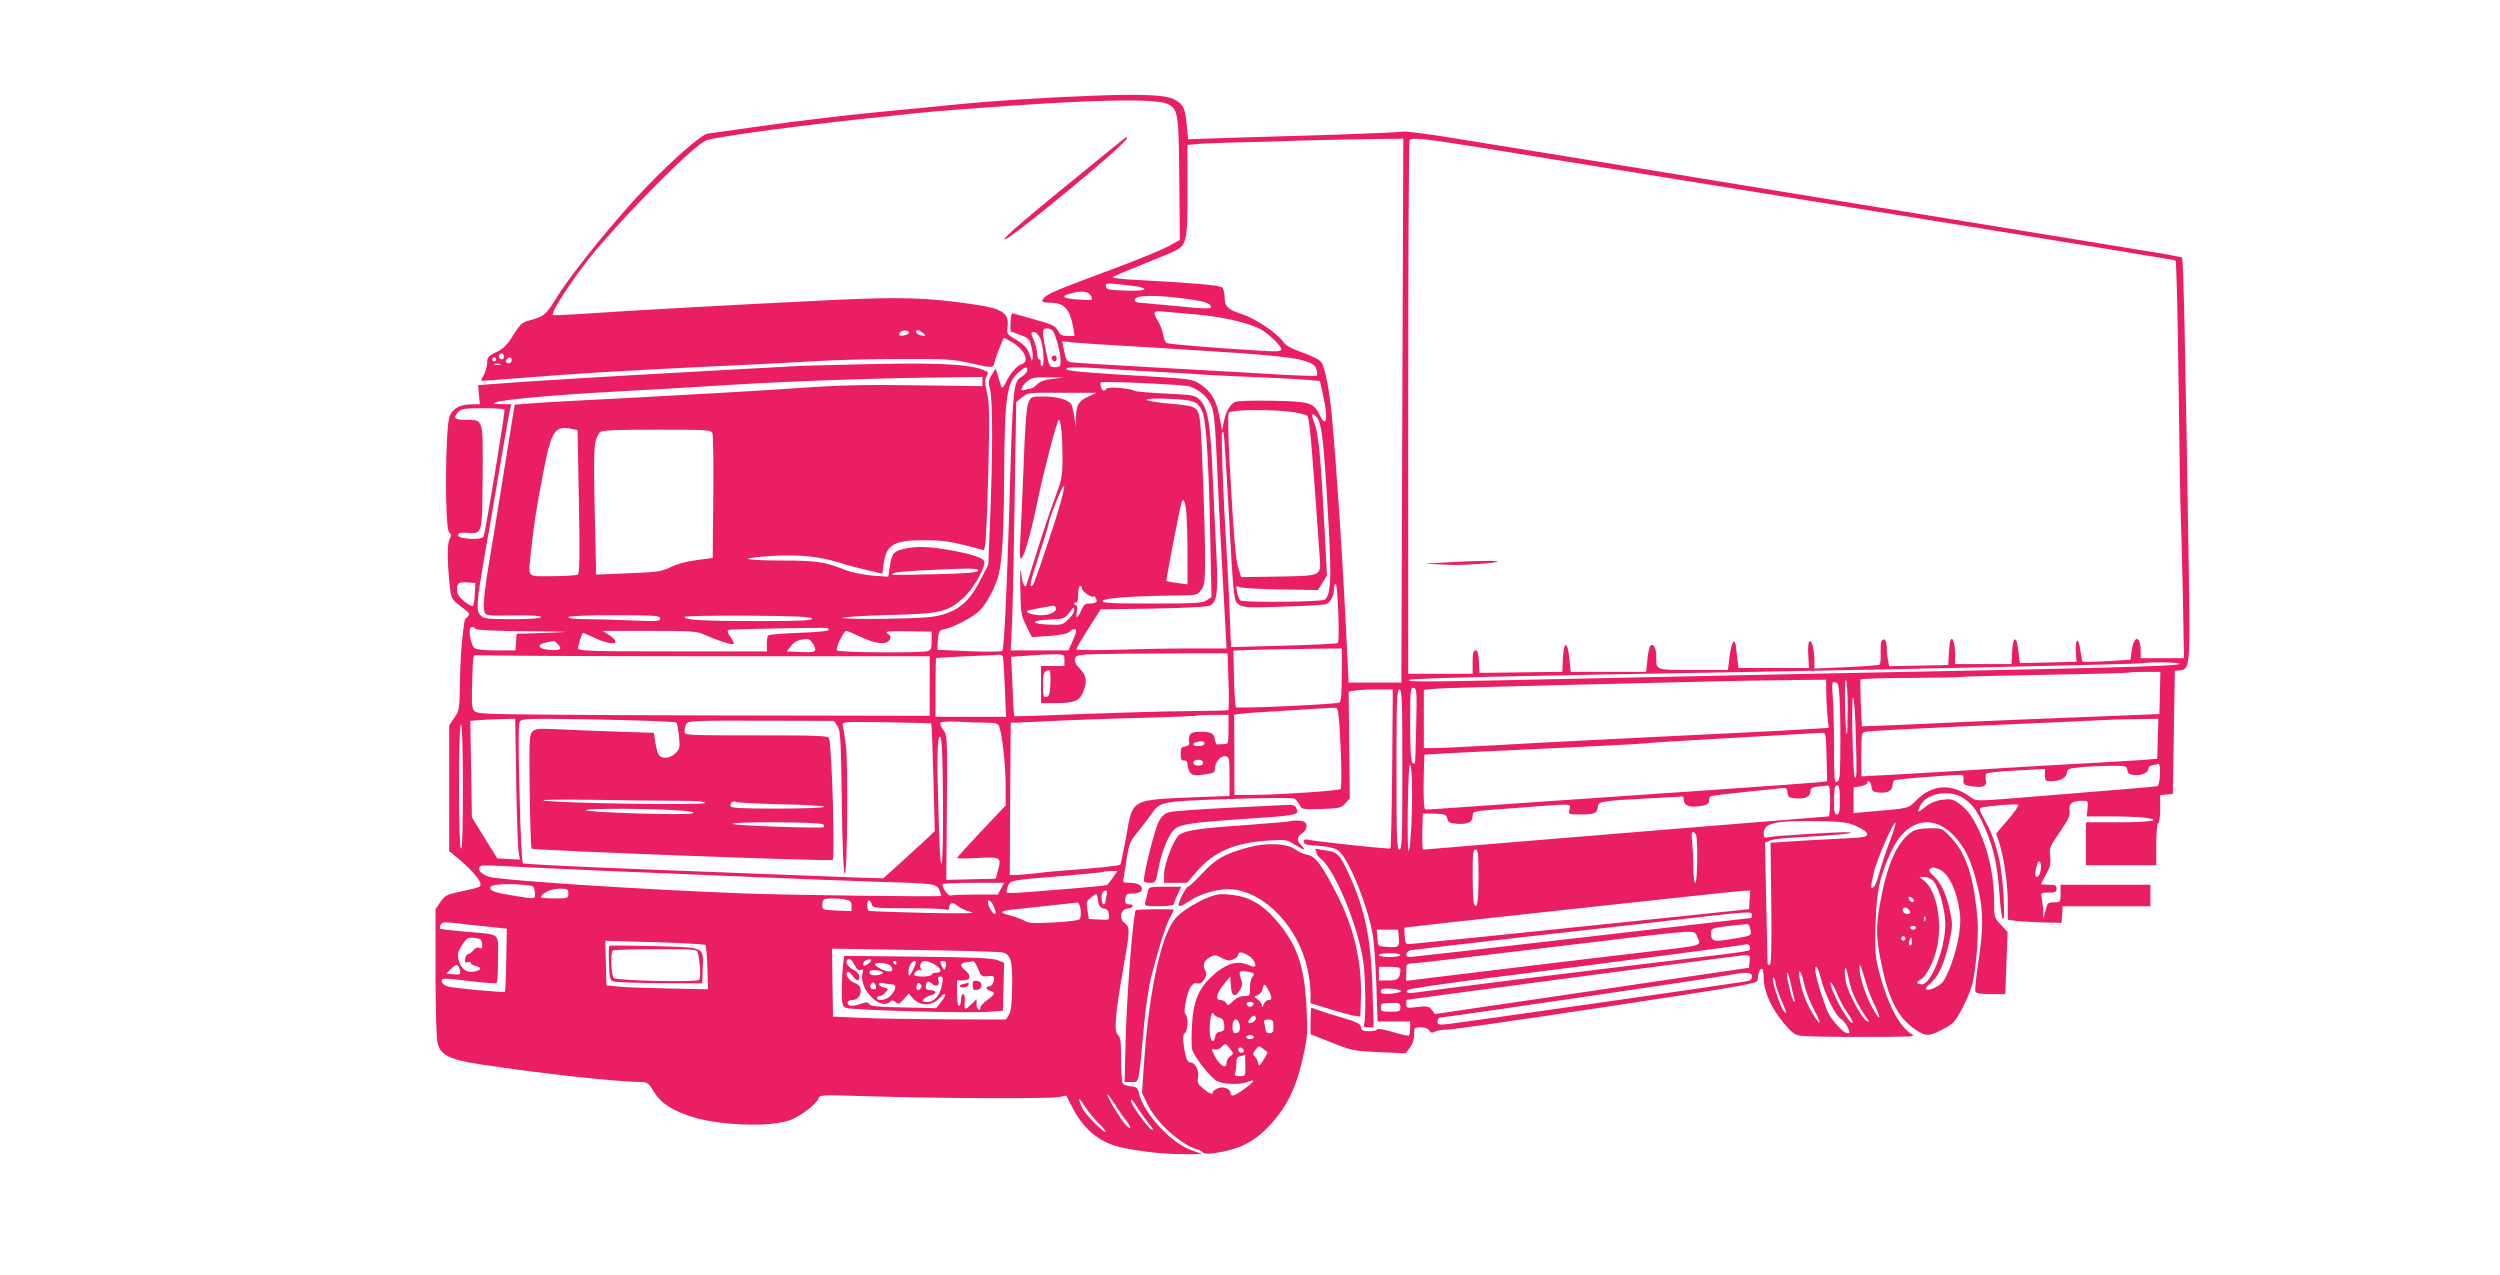 <?xml version="1.0" standalone="no"?>
<!DOCTYPE svg PUBLIC "-//W3C//DTD SVG 20010904//EN"
 "http://www.w3.org/TR/2001/REC-SVG-20010904/DTD/svg10.dtd">
<svg version="1.0" xmlns="http://www.w3.org/2000/svg"
 width="1280pt" height="653pt" viewBox="0 0 1280 653"
 preserveAspectRatio="xMidYMid meet">
<g transform="translate(0,653) scale(0.1,-0.1)"
fill="#e91e63" stroke="none">
<path d="M5595 6040 c-257 -10 -523 -27 -700 -45 -77 -8 -261 -26 -410 -40
-148 -14 -398 -44 -555 -66 -157 -22 -295 -42 -307 -43 -30 -3 -185 -139 -317
-277 -151 -157 -373 -431 -448 -550 -64 -103 -69 -108 -146 -129 -38 -10 -49
-19 -84 -76 -32 -51 -51 -70 -87 -87 -42 -20 -46 -26 -47 -58 -1 -20 -10 -48
-19 -63 -10 -14 -13 -26 -8 -26 4 0 89 6 188 14 315 25 576 41 1120 66 127 6
307 15 400 21 94 6 289 11 435 11 236 1 275 -2 357 -21 117 -27 119 -27 126 7
3 15 15 49 26 75 l21 48 31 -17 c70 -36 105 -104 61 -118 -26 -9 -58 -45 -81
-92 -13 -26 -21 -34 -24 -24 -3 8 -11 32 -17 54 l-12 39 -20 -32 c-18 -28 -19
-37 -9 -76 14 -54 14 -319 1 -648 l-10 -248 -36 -70 c-52 -105 -102 -154 -183
-181 -58 -19 -94 -22 -301 -26 -129 -2 -231 0 -227 5 5 4 111 11 235 14 267 7
303 15 383 86 50 46 109 145 109 185 0 21 -62 41 -185 63 -107 18 -170 19
-231 4 -50 -13 -59 -24 -69 -93 l-7 -49 -81 6 c-47 4 -106 16 -137 28 -109 43
-149 49 -327 49 -95 0 -173 4 -173 9 0 4 58 11 129 15 139 7 237 -3 336 -34
33 -11 97 -28 141 -38 l82 -19 6 50 c14 100 53 122 216 121 79 0 129 -7 202
-26 l96 -25 6 26 c4 14 11 181 16 371 7 294 6 354 -6 407 -12 48 -13 67 -4 83
6 12 10 23 8 24 -61 39 -206 50 -593 42 -187 -4 -376 -9 -420 -12 -44 -3 -199
-11 -345 -19 -550 -30 -1014 -58 -1189 -72 l-63 -5 4 -49 5 -49 -37 0 c-62 0
-99 -18 -117 -59 -24 -51 -27 -579 -3 -597 12 -10 12 -16 1 -36 -12 -24 -11
-132 4 -255 6 -49 11 -55 56 -89 43 -32 47 -37 34 -51 -19 -18 -15 -4 -27
-103 -6 -47 -12 -150 -13 -230 -2 -139 -3 -147 -28 -184 l-27 -39 0 -322 0
-323 38 -31 c71 -58 122 -116 122 -138 0 -15 2 -15 -103 -38 -70 -15 -80 -20
-102 -53 l-25 -37 0 -325 c0 -196 4 -340 11 -363 16 -60 63 -83 221 -107 328
-49 693 -89 825 -90 26 0 35 -7 57 -43 34 -59 81 -93 177 -128 145 -53 435
-64 534 -20 55 24 125 79 135 106 7 20 13 20 261 12 352 -11 926 -13 971 -4
l37 8 30 -58 c60 -119 148 -189 266 -211 108 -21 215 -32 308 -31 l92 0 -60
22 c-103 38 -244 193 -264 292 -6 25 -12 31 -41 33 -19 2 -38 9 -42 15 -4 7
-8 62 -8 123 0 90 -3 114 -16 125 -21 17 -15 98 26 334 36 203 36 219 9 238
-31 23 -23 71 14 75 31 4 37 22 6 22 -16 0 -20 5 -17 28 3 24 7 27 38 27 19 0
39 6 43 13 14 22 -13 42 -55 42 -39 0 -40 1 -35 28 3 15 11 62 17 104 11 67
18 84 54 127 22 27 54 68 69 90 47 68 48 68 401 80 176 6 325 7 333 2 8 -4 20
-19 27 -32 11 -23 14 -24 111 -21 93 3 102 5 123 29 l23 25 -3 273 -3 274 29
5 c16 3 66 6 113 6 l84 0 -3 -404 c-2 -222 -6 -407 -9 -410 -5 -5 -380 35
-430 46 -8 2 -14 -4 -14 -12 0 -10 12 -16 40 -18 90 -5 126 -14 146 -35 56
-61 143 -280 168 -427 6 -36 14 -149 18 -252 l6 -188 84 0 83 0 0 -33 c0 -19
-3 -36 -6 -39 -3 -3 -40 5 -82 18 -44 13 -78 19 -80 14 -2 -6 -21 -10 -42 -10
-32 0 -39 4 -42 21 -2 18 -20 26 -98 49 -52 15 -108 33 -123 39 -16 6 -30 11
-33 11 -2 0 -4 -30 -4 -67 l0 -68 108 -43 c103 -41 114 -43 243 -49 l135 -6
22 28 c14 18 22 42 22 66 0 38 1 39 35 39 21 0 37 -6 43 -16 7 -13 13 -14 29
-6 11 6 37 11 59 10 21 -1 389 52 817 117 760 116 777 119 777 141 0 29 10 54
21 54 5 0 9 -21 9 -47 0 -67 38 -153 100 -228 42 -51 59 -64 88 -68 21 -4 163
-6 317 -6 243 0 277 1 255 13 -65 36 -127 157 -172 331 -17 70 -19 101 -15
240 6 168 20 232 77 360 82 180 230 207 346 61 46 -57 73 -121 103 -250 26
-111 26 -201 0 -372 -11 -74 -18 -142 -15 -150 4 -10 24 -14 79 -14 l74 0 6
159 6 159 -34 37 c-34 35 -35 39 -35 118 0 110 -22 229 -60 324 -39 97 -74
148 -122 181 -32 21 -44 23 -85 17 -30 -4 -62 -17 -85 -36 -41 -33 -44 -32
-27 4 30 67 153 88 224 39 49 -34 74 -71 115 -168 41 -98 58 -186 68 -331 4
-64 12 -118 17 -120 14 -4 1 215 -18 302 -21 92 -41 146 -78 211 -22 40 -27
55 -17 58 33 10 184 22 191 16 5 -4 -19 -39 -52 -77 l-61 -71 15 -43 c24 -73
45 -216 45 -310 l0 -88 43 -6 c23 -3 85 -6 137 -8 l95 -2 3 43 3 42 225 0 224
0 0 55 0 55 -230 0 -230 0 0 -45 c0 -44 0 -45 -34 -45 -31 0 -34 -3 -43 -42
l-11 -43 -1 36 c0 20 -4 51 -7 68 -6 31 -6 31 35 31 34 0 41 3 41 20 0 17 -7
20 -40 20 -22 0 -40 2 -40 4 0 2 12 25 26 50 22 39 25 55 21 91 -6 41 -3 49
49 125 46 67 55 86 50 110 -6 35 14 50 64 50 31 0 32 -1 28 -40 l-4 -40 121 0
c66 0 144 -3 172 -6 102 -13 40 -24 -128 -24 l-169 0 0 -110 0 -110 180 0 180
0 0 104 c0 59 4 108 10 111 6 3 10 37 10 75 l0 69 33 3 32 3 5 315 5 315 27 3
c50 6 52 24 45 490 -18 1148 -28 1617 -35 1623 -4 3 -81 18 -172 32 -91 15
-412 67 -715 117 -302 49 -649 106 -770 125 -121 20 -341 56 -490 80 -467 77
-942 154 -1170 191 -121 19 -316 51 -433 70 -118 19 -226 33 -240 30 -15 -3
-175 -10 -357 -16 -181 -5 -423 -13 -536 -16 l-206 -7 -7 73 c-8 85 -15 102
-58 128 -43 26 -160 32 -423 22z m382 -42 c55 -26 58 -44 61 -384 l3 -312 -53
-30 c-30 -17 -157 -70 -284 -117 -298 -111 -335 -127 -355 -147 -22 -21 -14
-28 28 -28 73 0 101 -32 119 -132 l6 -38 -36 0 c-29 0 -38 5 -50 28 -12 23
-29 31 -118 56 -56 16 -107 30 -113 32 -6 2 -10 -17 -11 -44 l-1 -48 48 -18
c43 -15 50 -21 59 -57 6 -22 9 -50 7 -62 -3 -19 -4 -18 -12 8 -10 39 -30 61
-81 91 -36 21 -40 27 -36 54 11 79 -21 100 -188 124 -223 32 -356 36 -685 21
-441 -21 -1069 -55 -1335 -74 -63 -4 -117 -6 -119 -4 -15 11 118 212 219 331
192 227 500 535 565 563 44 19 557 87 925 123 36 4 106 12 155 17 50 6 275 24
500 39 444 31 727 34 782 8z m1205 -965 c-2 -434 -4 -1060 -5 -1393 l-2 -605
-135 0 -135 0 -17 345 c-16 319 -45 756 -68 1011 -12 133 -35 255 -54 283 -8
13 -46 33 -95 50 -59 21 -87 36 -102 57 -32 45 -141 118 -211 141 -74 24 -88
39 -88 89 0 20 -6 42 -14 48 -13 11 -158 23 -439 38 -70 3 -124 10 -120 14 4
4 64 30 133 57 69 28 146 59 172 71 75 34 78 46 78 316 l0 233 43 4 c23 3 103
6 177 8 74 1 232 6 350 10 118 3 287 7 375 8 l160 2 -3 -787z m389 743 c151
-25 598 -97 994 -161 396 -64 1135 -183 1643 -265 507 -82 926 -151 931 -154
4 -3 11 -277 15 -608 4 -332 9 -639 11 -683 2 -44 7 -230 11 -412 l6 -333
-111 0 -111 0 0 38 c0 79 -34 81 -45 3 l-7 -49 -119 -7 c-66 -4 -123 -5 -126
-2 -3 3 -8 30 -12 59 -8 68 -27 61 -23 -9 l4 -51 -144 -4 c-78 -2 -144 -3
-145 -2 -2 0 -6 29 -9 63 -9 80 -28 75 -32 -7 l-3 -62 -144 0 -145 0 0 53 c0
55 -14 94 -24 67 -3 -8 -7 -40 -8 -70 l-3 -55 -151 -3 -151 -3 -7 32 c-3 17
-6 46 -6 65 0 35 -14 52 -26 32 -4 -6 -6 -35 -5 -64 1 -29 -1 -54 -6 -57 -4
-3 -81 -9 -171 -13 l-162 -7 0 34 c0 57 -12 110 -24 106 -7 -2 -10 -27 -8 -70
l4 -67 -180 0 -181 0 -5 43 c-3 23 -7 53 -8 67 -6 50 -23 23 -32 -47 l-9 -73
-177 0 c-197 0 -190 -3 -190 68 0 42 -13 68 -28 58 -6 -3 -14 -35 -17 -71 l-7
-65 -193 0 -193 0 -7 70 c-9 91 -29 89 -33 -3 l-3 -67 -107 -1 c-59 -1 -154
-2 -212 -3 l-105 -1 -3 58 c-2 42 -7 57 -17 57 -12 0 -15 -14 -15 -60 l0 -60
-165 0 -165 0 0 1363 c0 750 3 1367 7 1370 13 14 85 6 354 -37z m-1753 -712
c23 -3 42 -10 42 -15 0 -6 -39 -9 -97 -7 -86 3 -98 5 -101 21 -4 20 5 20 156
1z m-234 -46 c5 -9 8 -19 5 -22 -3 -3 -38 -2 -77 1 -76 6 -83 18 -20 33 47 12
79 8 92 -12z m496 -19 c91 -12 120 -23 120 -42 0 -9 -38 -8 -167 5 -93 9 -180
17 -195 18 -18 0 -28 5 -28 15 0 25 106 27 270 4z m45 -79 c141 -12 289 -48
340 -82 48 -33 95 -81 95 -96 0 -12 -20 -13 -117 -7 -223 13 -461 33 -471 39
-5 3 -13 23 -17 43 -4 21 -15 52 -26 69 -28 47 -25 54 24 49 23 -2 101 -9 172
-15z m-714 -135 c10 -33 19 -77 19 -97 0 -35 -2 -38 -28 -38 -28 0 -30 3 -45
75 -24 110 -23 127 9 123 23 -3 29 -12 45 -63z m-758 40 c-1 -5 -14 -11 -28
-13 -19 -3 -24 0 -19 13 7 17 51 17 47 0z m73 0 c10 -8 14 -15 7 -15 -19 0
-43 11 -43 21 0 13 14 11 36 -6z m599 -25 c17 -33 25 -145 10 -145 -5 0 -8 8
-7 18 2 9 -2 17 -7 17 -6 0 -11 13 -11 29 0 16 -7 45 -15 64 -19 45 -19 47 0
47 8 0 21 -13 30 -30z m420 -40 c99 -6 209 -12 245 -15 36 -2 108 -7 160 -10
321 -19 479 -35 531 -53 42 -14 54 -24 60 -45 4 -15 4 -29 1 -31 -4 -2 -72 0
-152 4 -80 5 -356 21 -615 35 -258 14 -480 28 -492 30 -22 5 -26 13 -38 74
l-7 34 63 -7 c35 -3 145 -11 244 -16z m-3165 -55 c0 -8 -4 -15 -9 -15 -13 0
-22 16 -14 24 11 11 23 6 23 -9z m-40 -15 c0 -5 -4 -10 -10 -10 -5 0 -10 5
-10 10 0 6 5 10 10 10 6 0 10 -4 10 -10z m80 -5 c0 -8 -7 -15 -15 -15 -16 0
-20 12 -8 23 11 12 23 8 23 -8z m-57 -22 c-7 -2 -21 -2 -30 0 -10 3 -4 5 12 5
17 0 24 -2 18 -5z m2697 -28 c0 -8 -11 -21 -23 -30 -51 -33 -50 -13 -71 -730
-13 -421 -26 -669 -34 -677 -5 -5 -80 -6 -171 -2 l-162 7 3 50 c4 44 7 51 28
54 38 6 128 50 171 84 39 31 77 94 105 173 24 66 33 205 35 516 3 425 12 491
78 547 31 26 41 28 41 8z m420 6 c74 -6 194 -12 265 -16 72 -3 150 -8 175 -10
44 -4 136 -9 400 -20 74 -3 158 -8 187 -11 l51 -5 16 -71 c27 -120 18 -177
-17 -103 -30 63 -51 70 -243 73 -113 2 -179 0 -193 -7 -25 -14 -46 -52 -56
-106 l-8 -40 -14 75 c-16 83 -42 126 -101 165 -34 22 -54 25 -212 35 -393 23
-470 30 -470 41 0 11 51 11 220 0z m-650 -65 l0 -23 -332 4 c-273 4 -389 2
-643 -16 -170 -12 -526 -32 -790 -46 -264 -13 -514 -27 -555 -31 l-75 -6 -53
-331 c-29 -183 -66 -406 -81 -497 -16 -92 -26 -184 -24 -207 6 -49 -9 -46 171
-44 77 1 122 -2 122 -9 0 -6 -53 -10 -145 -10 -130 0 -147 2 -164 19 -24 24
-21 64 15 276 14 77 47 271 74 430 27 160 53 309 58 333 l10 42 -52 1 c-41 0
-46 2 -28 9 33 14 301 38 612 55 151 8 428 24 615 36 339 20 765 34 1093 37
l172 2 0 -24z m357 14 c-40 -5 -65 -14 -78 -29 -11 -11 -26 -21 -34 -21 -7 0
-20 -3 -29 -6 -26 -10 -18 18 12 43 23 19 38 22 107 21 l80 -1 -58 -7z m707
-39 c52 -21 88 -53 107 -96 15 -34 20 -86 29 -281 9 -208 28 -572 45 -871 l5
-93 -182 0 c-101 0 -274 -3 -385 -7 -116 -3 -203 -2 -202 3 0 5 28 53 62 106
l62 98 265 4 c146 2 277 9 291 14 39 15 46 63 38 237 -4 83 -13 266 -19 408
-12 285 -24 365 -65 407 -26 27 -30 28 -178 35 -84 4 -156 10 -162 15 -16 12
-133 21 -140 10 -10 -16 -22 -12 -28 9 -3 11 -3 21 -2 23 9 8 434 -11 459 -21z
m-521 -51 c-50 -22 -63 -43 -64 -107 l-1 -48 -8 51 c-4 29 -11 57 -15 64 -14
23 -74 40 -140 40 -65 0 -66 0 -80 -33 -9 -23 -17 -121 -24 -317 -6 -157 -14
-329 -17 -382 -4 -60 -3 -98 3 -98 14 0 49 119 83 285 35 168 102 425 111 425
11 0 19 -88 19 -195 0 -94 -3 -109 -39 -206 -22 -57 -63 -180 -92 -274 -29
-93 -54 -172 -56 -174 -8 -12 -19 16 -25 67 -4 35 -6 5 -4 -79 2 -127 4 -141
31 -194 l28 -57 91 6 c63 5 95 12 103 23 6 8 18 13 26 11 11 -2 9 -13 -9 -55
l-24 -53 -147 0 -148 0 6 132 c4 73 10 359 14 636 l8 503 29 24 c29 25 33 25
206 24 l177 0 -42 -19z m550 -33 c16 -10 31 -33 37 -55 17 -66 29 -263 36
-608 l7 -331 -24 -16 c-20 -15 -57 -17 -281 -17 -213 0 -256 2 -252 14 5 14
158 25 382 27 100 1 103 2 122 29 18 25 20 44 20 162 0 159 -17 622 -25 694
-10 82 -14 85 -153 97 -67 6 -122 15 -122 20 0 6 47 8 114 5 84 -3 120 -9 139
-21z m-3540 -34 c5 -8 -97 -624 -107 -650 -8 -20 -131 -14 -131 7 0 11 11 14
45 12 81 -5 79 -12 81 287 2 303 6 291 -88 291 -57 0 -65 10 -36 42 14 15 32
18 124 18 59 0 110 -3 112 -7z m4036 -13 c35 -5 68 -13 74 -19 12 -12 22 -123
64 -726 7 -95 10 -93 -212 -97 l-190 -3 -13 40 c-15 43 -25 155 -46 540 -9
167 -10 254 -4 263 13 15 229 17 327 2z m124 -28 c21 -23 32 -107 47 -337 29
-468 29 -560 -6 -595 -12 -12 -422 -16 -434 -4 -5 5 -13 25 -16 43 -7 31 -5
34 12 25 10 -5 105 -10 210 -12 l192 -3 23 37 23 38 -12 233 c-19 363 -31 492
-52 546 -20 49 -15 60 13 29z m-3816 -58 l30 -6 7 -366 c5 -292 4 -367 -6
-374 -7 -4 -66 -8 -130 -8 -136 0 -124 -16 -108 138 14 131 26 209 61 390 42
218 59 244 146 226z m720 -21 c5 -10 7 -158 5 -329 l-3 -311 -84 -11 c-49 -6
-103 -21 -132 -36 -43 -22 -65 -25 -214 -31 l-167 -7 -7 329 c-7 327 -5 362
27 400 8 10 75 13 289 13 255 0 279 -1 286 -17z m2643 -383 c27 -490 26 -477
56 -497 22 -14 50 -15 222 -9 108 3 207 9 218 12 24 6 44 42 44 79 0 14 4 25
9 25 10 0 21 -290 11 -302 -3 -4 -127 -10 -276 -14 l-271 -7 -7 169 c-3 93
-11 239 -16 324 -17 276 -29 593 -23 604 10 16 10 14 33 -384z m-916 -153
c-42 -128 -80 -236 -85 -241 -23 -25 -15 14 31 152 27 82 50 157 50 165 0 9
17 57 38 109 67 167 48 60 -34 -185z m700 132 c3 -34 6 -131 6 -216 l0 -155
-52 7 c-29 4 -54 9 -56 10 -3 3 58 321 75 393 9 39 20 24 27 -39z m-1066 -301
c-4 -10 -60 -14 -219 -18 -118 -3 -216 -4 -218 -3 -15 10 26 16 156 23 248 12
285 11 281 -2z m-2577 -118 c-1 -30 -6 -58 -10 -62 -4 -4 -23 6 -44 23 -26 22
-37 38 -37 58 0 37 7 42 54 39 l40 -3 -3 -55z m3109 25 c0 -15 60 -52 60 -38
0 5 4 1 9 -7 14 -20 4 -30 -29 -30 -24 0 -32 -6 -44 -35 -18 -43 -31 -46 -22
-5 3 17 1 30 -4 30 -6 0 -10 5 -10 11 0 5 5 7 10 4 6 -4 10 12 10 39 0 25 5
46 10 46 6 0 10 -7 10 -15z m-135 -94 c12 -20 -27 -41 -73 -41 -43 0 -83 13
-72 23 3 2 32 8 65 14 33 6 63 11 67 12 4 0 9 -3 13 -8z m95 -17 c0 -8 -13
-29 -30 -45 -28 -28 -33 -30 -102 -27 -96 4 -91 22 7 26 70 3 76 5 97 32 25
34 28 36 28 14z m-2120 -41 c0 -14 -14 -15 -142 -10 -79 4 -185 7 -235 7 -55
0 -93 4 -93 10 0 6 85 10 235 10 212 0 235 -2 235 -17z m778 0 c3 -10 -56 -13
-275 -13 -284 0 -387 6 -377 22 3 4 150 7 326 6 246 -2 322 -6 326 -15z
m-1723 -53 c4 -6 105 -11 263 -12 233 -2 243 -3 102 -8 l-155 -5 -3 -42 -3
-43 -98 0 c-63 0 -103 4 -113 13 -15 12 -31 90 -20 101 8 9 20 7 27 -4z m1808
-5 c1 -6 -59 -12 -150 -15 -83 -3 -155 -9 -160 -13 -4 -5 -7 -25 -7 -45 l1
-37 -483 0 c-437 0 -484 2 -484 16 0 16 20 79 25 79 1 0 32 -13 68 -30 87 -39
134 -26 65 19 l-33 21 241 0 c213 0 245 -2 280 -19 62 -29 143 -55 150 -48 3
3 -4 20 -16 36 -16 24 -18 32 -8 36 10 4 442 12 501 10 5 0 9 -5 10 -10z m162
-35 c77 -37 132 -43 149 -17 9 15 7 21 -8 32 -17 13 -5 14 102 13 l122 -2 0
-47 c0 -40 -3 -48 -22 -53 -40 -10 -456 -7 -463 4 -8 12 35 100 48 100 5 0 38
-14 72 -30z m-240 -40 c20 -38 12 -42 -75 -38 l-62 3 21 27 c20 25 39 33 83
37 10 0 24 -12 33 -29z m-1311 4 c27 -27 18 -35 -36 -32 -64 4 -75 29 -18 39
19 4 36 7 37 8 1 0 9 -6 17 -15z m4016 -158 c0 -97 -4 -137 -12 -143 -16 -9
-520 -32 -530 -24 -3 3 -8 70 -10 148 l-3 142 105 4 c58 1 183 4 278 5 l172 2
0 -134z m-580 -34 c3 -79 2 -146 -1 -148 -3 -2 -100 -4 -215 -5 -115 -1 -359
-8 -543 -15 -184 -8 -336 -12 -338 -11 -2 2 -6 71 -9 154 l-7 150 84 6 c46 4
108 7 137 7 51 0 52 0 52 -30 l0 -30 -60 0 -60 0 0 -95 0 -95 74 0 c95 0 123
11 141 55 23 54 19 85 -16 121 -23 23 -29 38 -24 53 6 20 13 21 243 24 130 1
305 2 387 2 l150 0 5 -143z m-2684 128 l1154 0 0 -152 0 -153 -1087 2 c-599 1
-1125 5 -1169 9 -97 7 -90 -7 -86 177 3 110 5 128 18 123 9 -3 535 -6 1170 -6z
m1529 -2 c2 -7 6 -79 10 -160 l6 -148 -180 0 -181 0 0 150 c0 83 1 151 3 151
1 1 72 5 157 9 85 3 161 7 168 8 7 1 14 -4 17 -10z m6025 -37 c0 -12 -390 -22
-1905 -51 -297 -6 -832 -17 -1190 -25 -769 -17 -862 -18 -850 -6 10 8 498 20
1760 41 751 13 1976 40 1995 44 33 8 190 5 190 -3z m-5782 -98 c-2 -55 -6 -68
-20 -71 -16 -3 -18 5 -18 61 0 62 5 73 33 76 4 1 7 -29 5 -66z m5681 -51 l-3
-108 -581 -23 c-319 -13 -600 -25 -625 -27 -25 -1 -106 -5 -181 -8 l-136 -5
-6 117 c-2 64 -3 120 -1 123 2 4 117 8 256 8 138 1 254 3 257 5 3 2 197 7 431
11 234 4 427 9 429 11 2 2 40 4 83 4 l79 0 -2 -108z m-1709 11 c0 -32 3 -88 6
-124 l7 -66 -104 -6 c-57 -4 -245 -14 -418 -22 -512 -25 -899 -44 -1176 -60
-143 -8 -286 -15 -317 -15 l-58 0 0 149 0 149 63 6 c34 3 296 10 582 17 286 7
639 15 785 19 146 4 347 7 448 8 l182 2 0 -57z m110 -85 c0 -78 -2 -139 -4
-137 -9 10 -14 279 -6 279 6 0 10 -58 10 -142z m-53 124 c12 -8 18 -151 15
-388 -1 -90 -4 -113 -17 -117 -13 -6 -15 17 -15 186 0 106 -3 222 -7 260 -6
65 -2 75 24 59z m-2156 -217 c-2 -105 -5 -192 -7 -194 -1 -1 -7 0 -13 4 -7 4
-11 72 -11 196 0 176 1 190 18 187 16 -3 17 -19 13 -193z m-71 -225 c0 -358
-2 -410 -15 -410 -13 0 -15 52 -15 410 0 358 2 410 15 410 13 0 15 -52 15
-410z m2322 168 c5 -188 5 -218 -6 -207 -9 10 -18 409 -9 409 6 0 12 -82 15
-202z m-2638 -56 c5 -116 5 -207 0 -212 -10 -9 -328 -30 -456 -30 l-88 0 0
200 c0 110 -1 203 -2 208 -2 4 49 10 112 14 344 22 396 25 410 24 12 -1 16
-35 24 -204z m-574 93 c0 -73 -1 -75 -25 -75 -14 0 -28 -1 -32 -2 -4 -2 -10
10 -13 27 -4 23 -12 31 -36 36 -17 3 -45 4 -63 1 -30 -4 -37 -17 -32 -59 1 -6
-9 -13 -21 -15 -19 -2 -23 -9 -23 -38 0 -27 4 -35 18 -34 11 1 17 -5 17 -20 0
-12 6 -30 13 -40 12 -16 22 -18 70 -12 50 7 57 10 57 29 0 34 29 69 53 65 21
-3 22 -8 22 -103 l0 -100 -175 -7 c-333 -14 -320 -6 -354 -202 -14 -76 -27
-140 -30 -143 -5 -6 -116 -17 -261 -28 -49 -3 -126 -10 -170 -16 -44 -5 -92
-9 -107 -9 l-28 0 2 390 3 390 30 0 c17 1 66 3 110 5 155 8 342 15 575 21 129
4 237 8 239 10 2 2 40 4 83 4 l78 0 0 -75z m-3647 -272 c3 -181 9 -343 13
-361 l6 -33 -58 3 -58 3 -65 105 -65 105 -4 247 -4 247 43 4 c24 2 76 4 115 5
l72 2 5 -327z m819 308 c5 -4 11 -35 14 -69 6 -57 5 -65 -16 -87 -28 -30 -75
-33 -89 -7 -5 9 -12 38 -16 63 l-7 47 -186 6 c-103 3 -239 9 -303 12 -101 5
-119 3 -133 -12 -16 -15 -17 -44 -14 -305 2 -158 6 -290 10 -294 8 -9 1529
-66 1541 -58 13 8 -4 578 -18 623 -4 13 -54 15 -372 15 -361 0 -368 0 -368 20
0 11 3 28 8 38 8 16 33 18 383 17 l374 -1 18 -27 c15 -23 18 -67 22 -389 3
-230 9 -364 15 -366 14 -3 18 555 6 658 -6 44 -13 89 -16 100 -6 20 -2 20 222
17 125 -2 229 -5 231 -6 2 -2 7 -127 11 -277 l7 -274 -35 -34 c-20 -18 -79
-73 -132 -121 l-97 -87 -113 3 c-63 3 -224 9 -359 14 -135 5 -497 19 -805 31
-308 12 -564 25 -568 29 -5 4 -13 167 -17 361 -7 268 -6 357 3 367 10 13 70
14 402 8 214 -4 393 -11 397 -15z m7586 -83 l-3 -103 -90 -7 c-49 -3 -220 -14
-380 -22 -159 -9 -319 -18 -355 -21 -93 -6 -402 -25 -557 -33 l-133 -7 0 112
c0 109 1 113 23 117 12 3 236 15 497 27 261 11 545 24 630 28 85 5 204 9 263
9 l108 2 -3 -102z m-6002 82 c49 0 63 -4 69 -17 16 -39 33 -194 34 -297 l0
-110 -125 -132 c-68 -72 -124 -134 -124 -137 0 -3 47 -3 104 0 119 7 124 3
106 -62 l-12 -44 -127 -3 -126 -3 3 370 c3 361 2 370 -18 397 -12 16 -18 33
-15 38 3 5 42 7 88 5 45 -3 110 -5 143 -5z m-2676 -331 c0 -211 -3 -318 -10
-314 -6 4 -10 122 -10 321 0 203 4 314 10 314 6 0 10 -114 10 -321z m6982 156
l3 -125 -40 -5 c-22 -2 -272 -21 -555 -40 -623 -43 -1186 -81 -1335 -92 -60
-4 -116 -8 -124 -8 -10 0 -13 28 -12 140 1 76 3 140 4 141 2 2 425 23 782 39
177 8 315 16 360 20 22 3 171 12 330 21 282 16 518 29 562 32 21 2 22 -1 25
-123z m-4524 -212 c3 -369 -12 -462 -21 -137 -11 342 -9 456 6 452 9 -4 13
-78 15 -315z m1337 276 c-8 -12 -55 -12 -55 0 0 10 39 20 53 13 4 -2 5 -8 2
-13z m-5 -94 c0 -9 -9 -15 -25 -15 -16 0 -25 6 -25 15 0 9 9 15 25 15 16 0 25
-6 25 -15z m1070 -153 c0 -153 -10 -303 -19 -298 -3 2 -5 104 -3 225 2 139 6
219 12 216 6 -4 10 -66 10 -143z m3829 92 c-1 -31 -7 -57 -13 -59 -10 -3 -153
-15 -725 -61 -202 -16 -203 -16 -231 4 -98 73 -197 67 -279 -16 -42 -42 -32
-40 -243 -58 l-78 -7 0 66 0 65 35 6 c19 4 35 11 35 16 0 23 19 7 22 -17 3
-24 8 -28 41 -31 42 -4 67 11 67 39 0 10 4 20 9 24 8 5 167 18 311 27 43 2 45
1 43 -24 -1 -25 2 -28 43 -34 58 -8 78 0 72 30 -3 14 -2 29 1 34 3 6 72 13
154 17 l147 8 0 -32 c0 -28 3 -31 29 -31 47 0 79 17 83 42 3 20 10 24 63 29
33 4 101 7 152 8 88 1 92 0 95 -21 2 -18 11 -24 35 -26 37 -4 73 12 73 33 0
12 10 16 53 24 4 0 7 -24 6 -55z m-1689 -134 c0 -44 -3 -80 -7 -80 -10 0
-1148 -93 -1653 -135 -228 -19 -418 -35 -423 -35 -4 0 -6 42 -5 93 l3 92 60
-1 c54 -2 60 -4 65 -25 5 -21 13 -24 54 -27 52 -3 76 9 76 40 0 23 6 25 110
33 47 3 137 10 200 15 63 5 132 10 154 10 36 0 38 -2 32 -25 -6 -25 -6 -25 56
-25 73 0 85 6 89 40 4 28 12 29 306 45 l131 7 4 -23 c3 -27 36 -35 95 -24 24
4 33 11 33 25 0 10 3 21 8 23 4 3 79 12 167 21 88 9 174 18 192 20 28 4 32 2
35 -22 3 -24 8 -27 46 -30 47 -3 72 10 72 39 0 13 9 19 38 22 20 2 43 4 50 5
9 2 12 -20 12 -78z m50 5 c0 -60 -3 -75 -15 -75 -12 0 -15 14 -15 68 0 38 3
72 7 75 17 18 23 1 23 -68z m-5943 -5 c91 0 133 -4 133 -11 0 -13 -737 -2
-824 12 -30 5 74 6 253 4 167 -3 364 -5 438 -5z m526 -18 c119 -2 217 -8 217
-13 0 -5 -108 -9 -240 -9 -193 0 -240 3 -240 13 0 20 12 28 29 21 9 -4 114 -9
234 -12z m-518 -32 c53 -4 74 -9 62 -14 -25 -12 -547 4 -547 16 0 10 351 9
485 -2z m6024 -82 c31 -14 51 -29 51 -39 0 -15 -21 -18 -157 -24 -87 -4 -198
-10 -248 -14 l-90 -6 4 -312 c2 -227 0 -313 -8 -313 -6 0 -11 3 -11 8 0 4 -3
145 -7 313 l-6 305 29 12 c16 6 95 14 176 17 160 8 287 22 213 24 -56 1 -364
-18 -397 -25 -25 -5 -28 -3 -28 19 0 56 62 68 317 62 92 -3 120 -7 162 -27z
m-5294 11 c4 -6 5 -12 3 -14 -8 -8 -468 8 -468 17 0 12 457 10 465 -3z m5461
-86 c-19 -49 -42 -119 -52 -156 -9 -36 -23 -72 -30 -78 -18 -15 -18 -2 1 78
15 65 101 260 110 251 3 -3 -10 -45 -29 -95z m-992 31 c10 -27 7 -244 -4 -244
-6 0 -10 33 -10 78 0 42 -3 101 -6 130 -5 33 -3 52 4 52 5 0 13 -7 16 -16z
m-1114 -213 c0 -128 -8 -176 -24 -135 -3 9 -6 74 -6 145 0 108 2 129 15 129
13 0 15 -22 15 -139z m2880 52 c0 -31 -15 -61 -26 -51 -9 10 5 78 16 78 6 0
10 -12 10 -27z m-7760 -3 c102 -5 298 -14 435 -20 138 -5 455 -19 705 -29 250
-11 552 -22 670 -26 280 -8 294 -9 309 -41 6 -14 11 -28 11 -31 0 -6 -788 4
-1020 13 -522 20 -1242 67 -1297 85 -36 12 -58 33 -48 49 8 12 6 12 235 0z
m3009 -52 c-13 -18 -27 -36 -31 -39 -5 -3 -84 -11 -176 -18 -92 -7 -204 -16
-250 -20 -46 -4 -85 -4 -88 0 -2 4 1 19 7 33 14 30 11 29 289 52 107 9 197 18
199 20 2 2 20 4 38 4 l34 0 -22 -32z m-2961 -75 c4 -38 8 -38 -108 -19 -101
17 -120 24 -120 42 0 15 73 22 165 14 59 -5 60 -5 63 -37z m2387 17 l-16 -30
-113 0 c-63 0 -120 -2 -128 -5 -14 -5 -51 49 -40 59 3 3 74 6 159 6 l154 0
-16 -30z m-2215 -25 c0 -24 -2 -25 -70 -25 -38 0 -70 3 -70 6 0 20 50 43 93
44 44 0 47 -2 47 -25z m2756 -7 c-3 -13 -6 -29 -6 -35 0 -7 -4 -13 -10 -13
-11 0 -14 53 -3 63 14 15 25 6 19 -15z m3292 -25 l-3 -48 -450 -47 c-620 -65
-1244 -128 -1280 -131 -29 -2 -30 0 -33 41 -2 23 -2 42 0 43 10 3 1700 187
1731 188 l38 1 -3 -47z m-3333 -20 c3 -13 14 -23 28 -25 16 -2 23 -11 25 -31
3 -28 3 -28 -50 -25 l-53 3 -7 45 c-7 41 -6 46 20 66 24 20 27 20 30 6 1 -9 5
-27 7 -39z m-1296 21 c25 -5 31 -11 31 -33 l0 -26 -75 3 c-70 3 -75 5 -75 26
0 13 3 26 7 29 8 9 71 9 112 1z m134 -24 c5 -19 14 -20 179 -20 95 0 183 -3
196 -6 16 -5 22 -2 22 9 0 26 20 30 43 9 12 -11 42 -25 67 -31 33 -8 -28 -9
-235 -5 -154 4 -283 8 -287 11 -11 6 -10 53 1 53 5 0 11 -9 14 -20z m615 8 c5
-7 13 -24 17 -37 11 -36 -14 -22 -31 17 -13 32 -5 43 14 20z m455 -35 c2 -21
0 -43 -4 -49 -5 -6 -63 -14 -135 -17 -99 -5 -130 -4 -147 8 -12 7 -43 19 -69
26 -27 6 -48 15 -48 19 0 5 28 11 63 14 34 4 118 13 187 20 69 8 130 14 136
15 7 0 14 -16 17 -36z m3437 -28 c0 -8 -2 -15 -4 -15 -2 0 -392 -45 -867 -100
-475 -55 -872 -100 -881 -100 -26 0 -22 29 5 35 12 2 267 32 567 66 300 33
673 76 830 94 342 39 350 40 350 20z m-6485 -58 l110 -12 -3 -160 c-1 -87 -5
-161 -7 -163 -5 -5 -258 18 -292 27 -15 4 -29 15 -31 24 -4 21 4 21 158 2 63
-7 118 -11 122 -9 5 3 8 59 8 124 0 140 20 123 -170 140 -69 7 -126 13 -128
14 -1 2 0 11 4 20 5 14 16 16 63 11 31 -4 106 -12 166 -18z m6477 -17 c5 -33
11 -30 -116 -51 -74 -12 -86 -7 -86 37 0 20 8 23 83 32 45 5 89 10 98 11 11 1
18 -9 21 -29z m-1800 -41 c4 -47 -1 -52 -63 -47 -44 3 -44 3 -47 46 l-3 42 54
0 55 0 4 -41z m1528 5 c19 -49 45 -42 -270 -79 -118 -14 -289 -34 -380 -45
-91 -11 -295 -36 -455 -55 -159 -19 -311 -38 -337 -41 l-48 -6 0 44 c0 44 0
44 38 46 38 2 262 29 942 111 217 27 419 49 448 50 48 1 53 -1 62 -25z m-6222
-36 c3 -23 0 -27 -14 -21 -11 4 -22 -1 -31 -13 -8 -10 -19 -19 -26 -19 -7 0
-14 -11 -15 -24 -3 -18 0 -22 12 -18 9 4 16 2 16 -3 0 -5 11 -12 25 -16 34 -8
31 -20 -5 -28 -41 -8 -68 11 -81 56 -8 33 -6 42 16 78 24 38 29 41 63 38 32
-3 37 -7 40 -30z m1144 -6 c3 -4 8 -56 10 -117 l3 -110 -201 4 c-111 2 -228 6
-260 10 l-59 6 -3 114 -3 114 253 -7 c139 -4 256 -11 260 -14z m5348 -17 c0
-16 22 -12 -380 -61 -455 -54 -1249 -153 -1310 -163 -57 -9 -79 -6 -62 11 5 5
168 29 363 54 699 88 1351 174 1364 178 15 5 25 -3 25 -19z m-3829 -21 c45
-10 54 -44 51 -178 -1 -87 -6 -126 -17 -143 l-15 -23 -308 1 c-169 1 -368 4
-442 8 l-135 6 -3 174 -2 174 422 -7 c233 -3 435 -9 449 -12z m2039 -14 c0 -5
-25 -10 -55 -10 -30 0 -55 5 -55 10 0 6 25 10 55 10 30 0 55 -4 55 -10z m1788
-32 l-3 -33 -220 -32 c-121 -18 -483 -71 -804 -119 l-584 -86 -16 21 c-15 19
-23 21 -74 15 -54 -6 -57 -6 -57 15 0 11 1 21 3 22 17 4 1701 227 1725 228 32
1 33 -1 30 -31z m-6605 -40 c8 -28 6 -30 -35 -26 l-33 3 23 23 c28 28 38 28
45 0z m7202 -73 c9 -33 30 -86 46 -117 37 -76 21 -75 -19 0 -32 59 -63 159
-61 197 0 20 0 20 9 0 4 -11 15 -47 25 -80z m-2385 73 c-1 -48 -12 -58 -61
-58 l-49 0 0 35 0 35 55 0 c37 0 55 -4 55 -12z m2151 -40 c18 -79 74 -194 101
-212 14 -9 30 -28 36 -42 15 -32 15 -34 -1 -34 -15 0 -65 51 -90 92 -18 29
-61 159 -71 216 -9 53 11 36 25 -20z m189 -133 c18 -33 40 -69 49 -79 12 -14
13 -18 2 -15 -26 9 -102 148 -111 206 -5 31 -6 61 -2 67 3 6 11 -18 17 -54 7
-38 25 -90 45 -125z m-271 90 c7 -33 29 -88 48 -123 41 -75 38 -94 -4 -25 -36
59 -60 124 -69 183 -10 65 10 38 25 -35z m-269 45 c0 -14 -9 -21 -32 -25 -101
-17 -1473 -213 -1530 -219 -42 -4 -48 -2 -48 15 0 10 6 19 13 19 24 0 1408
204 1487 219 81 16 110 13 110 -9z m198 -32 c6 -29 14 -64 18 -78 4 -14 3 -21
-2 -17 -11 11 -43 147 -34 147 4 0 12 -24 18 -52z m-78 4 c1 -18 16 -61 45
-127 14 -33 15 -37 2 -26 -22 18 -76 188 -56 175 5 -3 9 -13 9 -22z m316 -60
c10 -26 33 -69 51 -95 19 -27 32 -51 29 -54 -12 -12 -89 116 -111 187 -14 43
13 10 31 -38z m-2233 13 c-2 -5 -25 -11 -53 -13 -40 -2 -50 0 -50 13 0 13 10
15 53 13 28 -2 51 -7 50 -13z m-3 -82 c0 -21 -5 -23 -50 -23 -42 0 -50 3 -50
18 0 26 2 27 54 27 41 1 46 -2 46 -22z m-1407 -576 c33 -42 32 -60 -1 -24 -25
27 -92 137 -92 151 0 6 14 -11 32 -39 17 -27 44 -67 61 -88z m-144 -12 c23
-21 41 -44 41 -49 0 -15 -99 84 -115 114 -27 53 -25 72 3 25 17 -27 49 -68 71
-90z m202 78 c13 -21 39 -58 58 -82 27 -33 30 -41 15 -33 -19 10 -104 129
-104 145 0 15 9 6 31 -30z"/>
<path d="M5660 5743 c-404 -328 -525 -431 -517 -439 13 -14 627 492 627 518 0
11 7 16 -110 -79z"/>
<path d="M7395 3650 l-100 -6 80 -4 c87 -4 83 -4 203 3 46 3 86 8 90 11 6 7
-129 5 -273 -4z"/>
<path d="M5387 4704 c-8 -8 1 -24 14 -24 5 0 9 7 9 15 0 15 -12 20 -23 9z"/>
<path d="M3120 1687 c-3 -3 -4 -44 -2 -91 3 -81 5 -86 28 -92 13 -3 119 -7
236 -8 l213 -1 3 75 c4 114 17 108 -248 116 -124 3 -227 4 -230 1z m454 -39
c12 -57 14 -126 5 -135 -13 -13 -419 -4 -436 9 -14 11 -18 129 -6 141 3 4 102
7 219 7 213 0 214 0 218 -22z"/>
<path d="M4316 1586 c-3 -28 -6 -86 -6 -128 0 -67 3 -79 20 -88 22 -12 637
-29 740 -20 l65 5 3 123 3 123 -33 13 c-25 10 -124 15 -409 18 l-377 4 -6 -50z
m59 3 c11 -21 21 -29 32 -25 12 5 14 1 9 -18 -20 -79 92 -194 142 -144 8 8 15
8 28 -3 14 -12 19 -10 41 15 l25 29 24 -26 c37 -40 96 -38 135 4 34 37 39 17
5 -24 l-23 -29 -167 4 c-128 2 -169 6 -175 17 -7 11 -15 11 -41 2 -45 -15 -70
-14 -70 4 0 9 9 15 25 15 45 0 59 71 16 85 -29 9 -56 44 -44 56 7 7 15 2 27
-15 20 -31 36 -34 36 -6 0 11 -12 26 -29 34 -29 15 -45 39 -34 50 12 12 23 5
38 -25z m85 23 c0 -4 -9 -13 -20 -20 -16 -10 -20 -10 -20 2 0 8 6 17 13 19 19
8 27 8 27 -1z m130 -12 c0 -5 -2 -10 -4 -10 -3 0 -8 5 -11 10 -3 6 -1 10 4 10
6 0 11 -4 11 -10z m86 -33 c-18 -35 -22 -39 -24 -20 -4 27 14 63 32 63 10 0 7
-11 -8 -43z m103 28 c39 -20 48 -45 16 -45 -14 0 -25 -4 -25 -10 0 -5 -20 -10
-45 -10 -25 0 -45 4 -45 9 0 14 26 32 35 23 5 -4 5 -1 1 6 -11 18 0 42 19 42
9 0 29 -7 44 -15z m64 8 c3 -5 1 -16 -2 -26 -6 -17 -8 -16 -19 7 -9 21 -9 26
3 26 7 0 16 -3 18 -7z m165 -34 c15 -38 18 -40 49 -37 34 4 39 -4 27 -36 -3
-9 -12 -16 -20 -16 -21 0 -17 -17 6 -23 28 -7 25 -18 -15 -47 -19 -14 -35 -31
-35 -37 0 -26 -20 -12 -20 14 l0 27 -30 -29 c-31 -30 -34 -27 -30 28 1 15 -3
27 -9 27 -6 0 -11 -13 -11 -30 0 -16 -4 -30 -10 -30 -6 0 -10 28 -10 65 l0 65
29 0 c39 0 46 24 16 49 -32 25 -32 39 3 44 15 2 31 5 35 6 5 0 16 -17 25 -40z
m-448 16 c23 -28 -2 -38 -44 -19 -20 10 -36 21 -36 26 0 14 67 8 80 -7z m-40
-35 c0 -11 -46 -18 -61 -10 -6 4 -9 12 -6 17 7 11 67 5 67 -7z m304 -57 c-10
-58 -39 -93 -76 -93 -25 0 -28 3 -19 14 7 8 23 17 36 20 32 8 32 26 0 26 -18
0 -25 5 -25 18 0 28 11 34 31 16 22 -20 42 -9 34 17 -5 13 -2 19 10 19 13 0
15 -7 9 -37z m-341 -7 c7 -18 -1 -26 -18 -19 -8 2 -11 11 -8 19 7 18 19 18 26
0z m84 4 c25 0 22 -27 -8 -59 -20 -21 -69 -29 -69 -11 0 6 6 10 13 10 8 0 22
8 31 19 16 18 16 19 -9 25 -14 4 -25 11 -25 17 0 7 9 9 23 5 12 -3 32 -6 44
-6z m145 -22 c-15 -15 -26 -4 -18 18 5 13 9 15 18 6 9 -9 9 -15 0 -24z"/>
<path d="M4980 1485 c0 -22 4 -26 23 -23 14 2 22 10 22 23 0 13 -8 21 -22 23
-19 3 -23 -1 -23 -23z"/>
<path d="M4930 1491 c-15 -4 -20 -10 -13 -14 13 -8 43 1 43 14 0 5 -1 9 -2 8
-2 -1 -14 -4 -28 -8z"/>
<path d="M6288 2394 c-146 -7 -281 -17 -300 -22 -24 -6 -39 -19 -55 -48 -21
-38 -84 -292 -76 -306 2 -5 17 -8 32 -8 27 0 29 3 41 68 15 79 42 152 71 192
29 39 67 46 354 66 287 19 296 21 284 52 -7 18 -15 22 -46 21 -21 -1 -158 -8
-305 -15z"/>
<path d="M6605 2325 c-5 -2 -111 -11 -235 -20 -233 -16 -302 -27 -333 -50 -27
-20 -77 -150 -77 -201 l0 -44 59 0 58 0 52 60 c86 99 193 145 361 156 92 6 98
6 138 -20 52 -32 62 -33 33 -2 -24 26 -22 41 11 64 22 16 24 48 2 56 -17 6
-52 7 -69 1z"/>
<path d="M9790 2272 c-79 -54 -129 -167 -166 -377 -18 -103 -18 -163 2 -266
38 -205 86 -305 179 -369 55 -38 73 -37 144 1 52 27 62 38 98 107 22 42 45 97
51 122 20 82 33 252 27 329 -18 220 -58 342 -137 424 -44 47 -45 47 -109 46
-43 0 -72 -6 -89 -17z m136 -192 c42 -15 81 -83 100 -174 13 -66 14 -90 4
-164 -13 -85 -57 -211 -86 -243 -20 -22 -72 -44 -82 -34 -4 3 2 14 13 23 53
43 81 106 110 242 12 55 12 75 0 130 -18 88 -46 149 -84 184 -23 22 -28 32
-19 38 16 10 10 10 44 -2z m-28 -60 c29 -31 62 -149 62 -222 0 -122 -72 -308
-120 -308 -27 0 -32 12 -8 24 32 16 76 106 89 182 22 128 -9 278 -69 324 l-25
20 26 0 c15 0 34 -9 45 -20z m-100 -99 c3 -8 -1 -12 -9 -9 -7 2 -15 10 -17 17
-3 8 1 12 9 9 7 -2 15 -10 17 -17z m-18 -62 c0 -12 -27 -11 -35 1 -11 17 5 32
21 19 8 -6 14 -15 14 -20z m77 -41 c-3 -8 -6 -5 -6 6 -1 11 2 17 5 13 3 -3 4
-12 1 -19z m-47 -38 c0 -5 -7 -10 -15 -10 -8 0 -15 5 -15 10 0 6 7 10 15 10 8
0 15 -4 15 -10z m-56 -61 c-3 -5 -10 -7 -15 -3 -5 3 -7 10 -3 15 3 5 10 7 15
3 5 -3 7 -10 3 -15z m32 -26 c-11 -11 -17 4 -9 23 7 18 8 18 11 1 2 -10 1 -21
-2 -24z"/>
<path d="M6390 2191 c-121 -33 -166 -59 -234 -132 -35 -38 -68 -69 -73 -69 -8
0 -35 -48 -47 -82 -7 -24 7 -22 49 6 63 43 160 69 227 62 168 -17 335 -195
382 -405 9 -40 16 -97 16 -126 l0 -52 103 -31 c56 -17 113 -33 127 -34 l25 -3
3 105 c5 169 -35 344 -114 503 -83 165 -118 213 -159 220 -19 3 -48 16 -65 29
-42 30 -148 35 -240 9z"/>
<path d="M6733 2183 c4 -3 7 -11 7 -18 0 -8 10 -22 23 -32 74 -59 193 -352
218 -533 11 -83 13 -288 3 -314 -5 -12 0 -16 21 -16 l28 0 -6 198 c-7 256 -39
410 -122 589 -45 98 -56 109 -112 118 -25 4 -51 8 -57 9 -6 2 -8 1 -3 -1z"/>
<path d="M5876 1963 c-3 -16 -8 -38 -12 -50 -6 -22 -4 -23 70 -23 46 0 76 4
76 10 0 6 9 29 19 50 l19 40 -83 0 c-82 0 -83 0 -89 -27z"/>
<path d="M6190 1937 c-28 -10 -79 -37 -113 -60 -52 -36 -67 -52 -94 -107 -56
-117 -104 -375 -124 -660 l-12 -175 26 -55 c46 -96 170 -210 257 -235 14 -4
28 -12 31 -17 10 -16 149 10 207 39 68 34 121 80 178 155 60 77 100 173 128
307 21 96 22 122 15 247 -11 215 -50 323 -161 449 -66 75 -133 113 -217 123
-58 7 -78 5 -121 -11z m227 -323 c20 -31 11 -41 -22 -26 -61 28 -123 8 -197
-63 -63 -61 -89 -127 -95 -244 -3 -54 -3 -110 1 -124 9 -37 94 -145 127 -162
32 -17 115 -20 155 -5 44 17 39 4 -13 -34 -52 -39 -73 -44 -73 -21 0 22 -40
35 -67 22 -13 -6 -23 -14 -23 -19 0 -15 -18 -8 -50 19 -27 22 -31 31 -26 56 7
33 -15 77 -38 77 -17 0 -26 21 -35 88 -6 39 -4 55 6 63 15 13 18 80 3 95 -7 7
-7 28 1 65 14 69 34 102 58 94 27 -8 58 41 42 67 -16 26 -6 52 25 68 22 12 29
12 60 -5 28 -15 39 -16 59 -7 14 6 25 18 25 26 0 23 57 0 77 -30z m2 -69 c2
-3 -1 -11 -7 -17 -7 -7 -12 -31 -12 -55 0 -41 -1 -43 -30 -43 -20 0 -40 -9
-57 -26 -23 -23 -27 -24 -35 -10 -5 9 -18 16 -28 16 -32 0 -22 36 26 93 l23
27 3 -47 c3 -56 23 -64 47 -21 13 22 13 33 4 57 -6 16 -8 33 -4 36 6 7 61 -1
70 -10z m76 -85 c19 -37 19 -50 0 -50 -9 0 -20 -10 -25 -22 -6 -17 -9 -18 -9
-6 -1 9 -10 23 -22 31 -20 15 -20 15 -1 21 11 4 23 18 26 31 8 32 12 31 31 -5z
m-77 -72 c-3 -7 -11 -13 -18 -13 -7 0 -15 6 -17 13 -3 7 4 12 17 12 13 0 20
-5 18 -12z m-173 -69 c14 -3 21 -14 23 -36 3 -26 -1 -32 -20 -35 -15 -2 -24
-11 -26 -25 -2 -13 -7 -23 -12 -23 -14 0 -21 49 -14 102 6 41 9 48 18 36 6 -9
20 -17 31 -19z m185 -3 c0 -14 -29 -31 -38 -21 -6 6 18 35 29 35 5 0 9 -6 9
-14z m-84 -30 c7 -29 -1 -46 -22 -46 -9 0 -14 11 -14 35 0 41 26 49 36 11z
m174 -11 c0 -28 -4 -35 -20 -35 -11 0 -20 6 -20 13 0 6 -3 22 -6 35 -5 19 -2
22 20 22 23 0 26 -4 26 -35z m-100 -55 c0 -5 -9 -10 -20 -10 -11 0 -20 5 -20
10 0 6 9 10 20 10 11 0 20 -4 20 -10z m-121 -98 c-10 -7 -19 -22 -19 -33 0
-35 -33 -17 -58 30 -22 42 -22 43 -3 38 12 -3 27 3 37 14 17 19 18 19 40 -8
21 -27 21 -28 3 -41z m190 21 c2 -1 -7 -19 -20 -40 -21 -33 -24 -35 -27 -16
-2 12 -10 27 -17 33 -12 10 -12 15 3 35 16 22 18 22 37 7 11 -9 22 -18 24 -19z
m-121 9 c2 -7 -3 -12 -12 -12 -9 0 -16 7 -16 16 0 17 22 14 28 -4z m8 -77 c1
-54 1 -55 -28 -55 -23 0 -29 4 -24 16 3 9 6 31 6 49 0 27 5 34 23 38 12 2 22
5 22 6 0 0 1 -24 1 -54z"/>
<path d="M5815 1870 c-14 -26 -46 -429 -52 -672 l-5 -208 34 0 c41 0 37 -20
64 275 9 106 26 217 40 270 41 158 70 249 92 292 12 23 22 44 22 45 0 5 -192
3 -195 -2z"/>
</g>
</svg>
